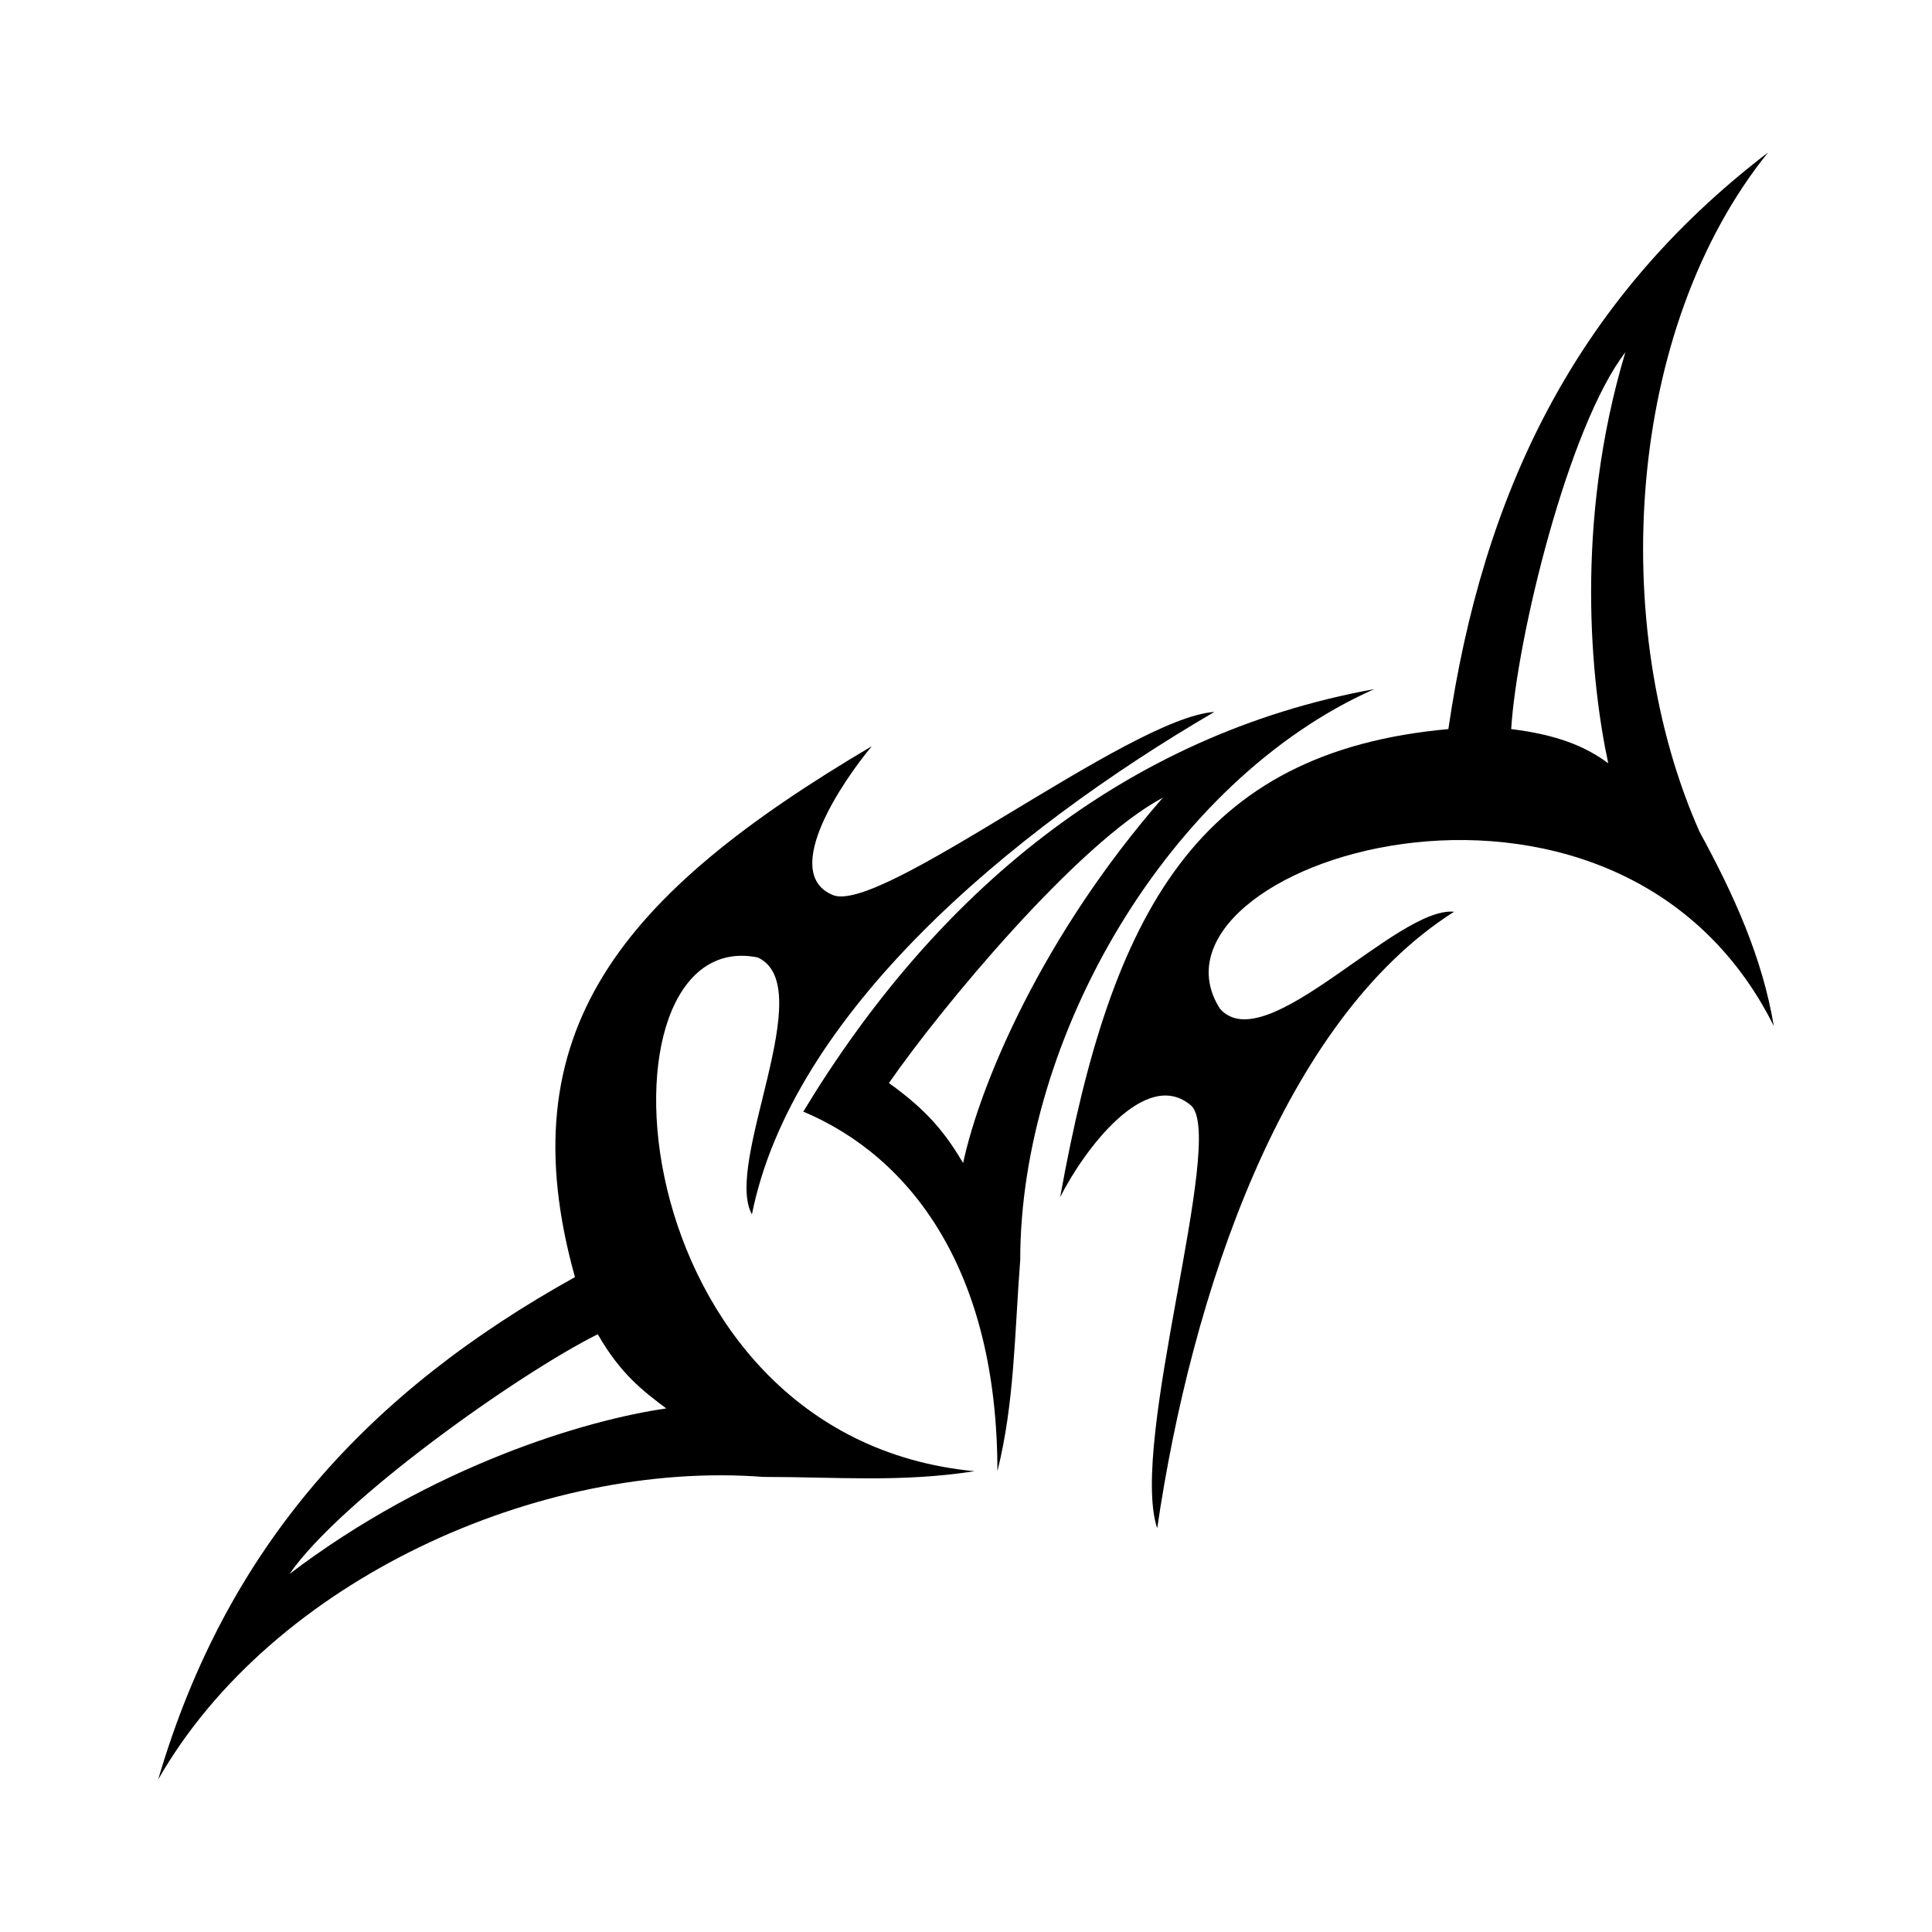 <?xml version="1.0" encoding="UTF-8"?>
<!-- Uploaded to: ICON Repo, www.svgrepo.com, Generator: ICON Repo Mixer Tools -->
<svg fill="#000000" width="800px" height="800px" version="1.1" viewBox="144 144 512 512" xmlns="http://www.w3.org/2000/svg">
 <g fill-rule="evenodd">
  <path d="m320.57 517.25c-6.051-4.539-12.105-9.078-18.156-19.668-21.18 10.59-68.082 43.875-81.699 63.543 37.824-28.746 78.672-40.848 99.855-43.875zm22.695-51.441c-7.566-13.617 18.156-60.52 1.512-68.082-45.387-9.078-37.824 127.09 57.492 136.16-19.668 3.027-36.312 1.512-55.98 1.512-59.004-4.539-130.11 27.234-160.37 80.188 18.156-62.031 55.98-102.88 110.45-133.14-18.156-65.055 12.105-101.37 78.672-140.7-7.566 9.078-24.207 33.285-10.59 39.336 12.105 6.051 78.672-46.902 101.37-48.414-54.465 31.773-111.96 80.188-122.55 133.14z"/>
  <path d="m570.2 346.29c-6.051-4.539-13.617-7.566-25.719-9.078 1.512-24.207 15.129-80.188 30.258-99.855-13.617 45.387-9.078 87.75-4.539 108.93zm-40.848 39.336c-15.129-1.512-49.926 39.336-62.031 25.719-24.207-37.824 104.39-80.188 146.75 4.539-3.027-18.156-10.59-34.797-19.668-51.441-24.207-54.465-19.668-133.14 18.156-180.04-51.441 39.336-75.648 90.777-84.727 152.81-66.57 6.051-89.262 48.414-102.88 124.06 6.051-12.105 22.695-34.797 34.797-24.207 9.078 9.078-16.641 89.262-9.078 111.96 9.078-62.031 33.285-134.65 78.672-163.4z"/>
  <path d="m399.24 452.2c-4.539-7.566-9.078-13.617-19.668-21.18 13.617-19.668 49.926-63.543 72.621-75.648-31.773 36.312-48.414 75.648-52.953 96.828zm9.078 81.699c4.539-18.156 4.539-36.312 6.051-55.98 0-59.004 39.336-127.09 93.801-151.29-66.57 12.105-116.5 54.465-151.29 111.96 28.746 12.105 51.441 42.363 51.441 95.316z"/>
 </g>
</svg>